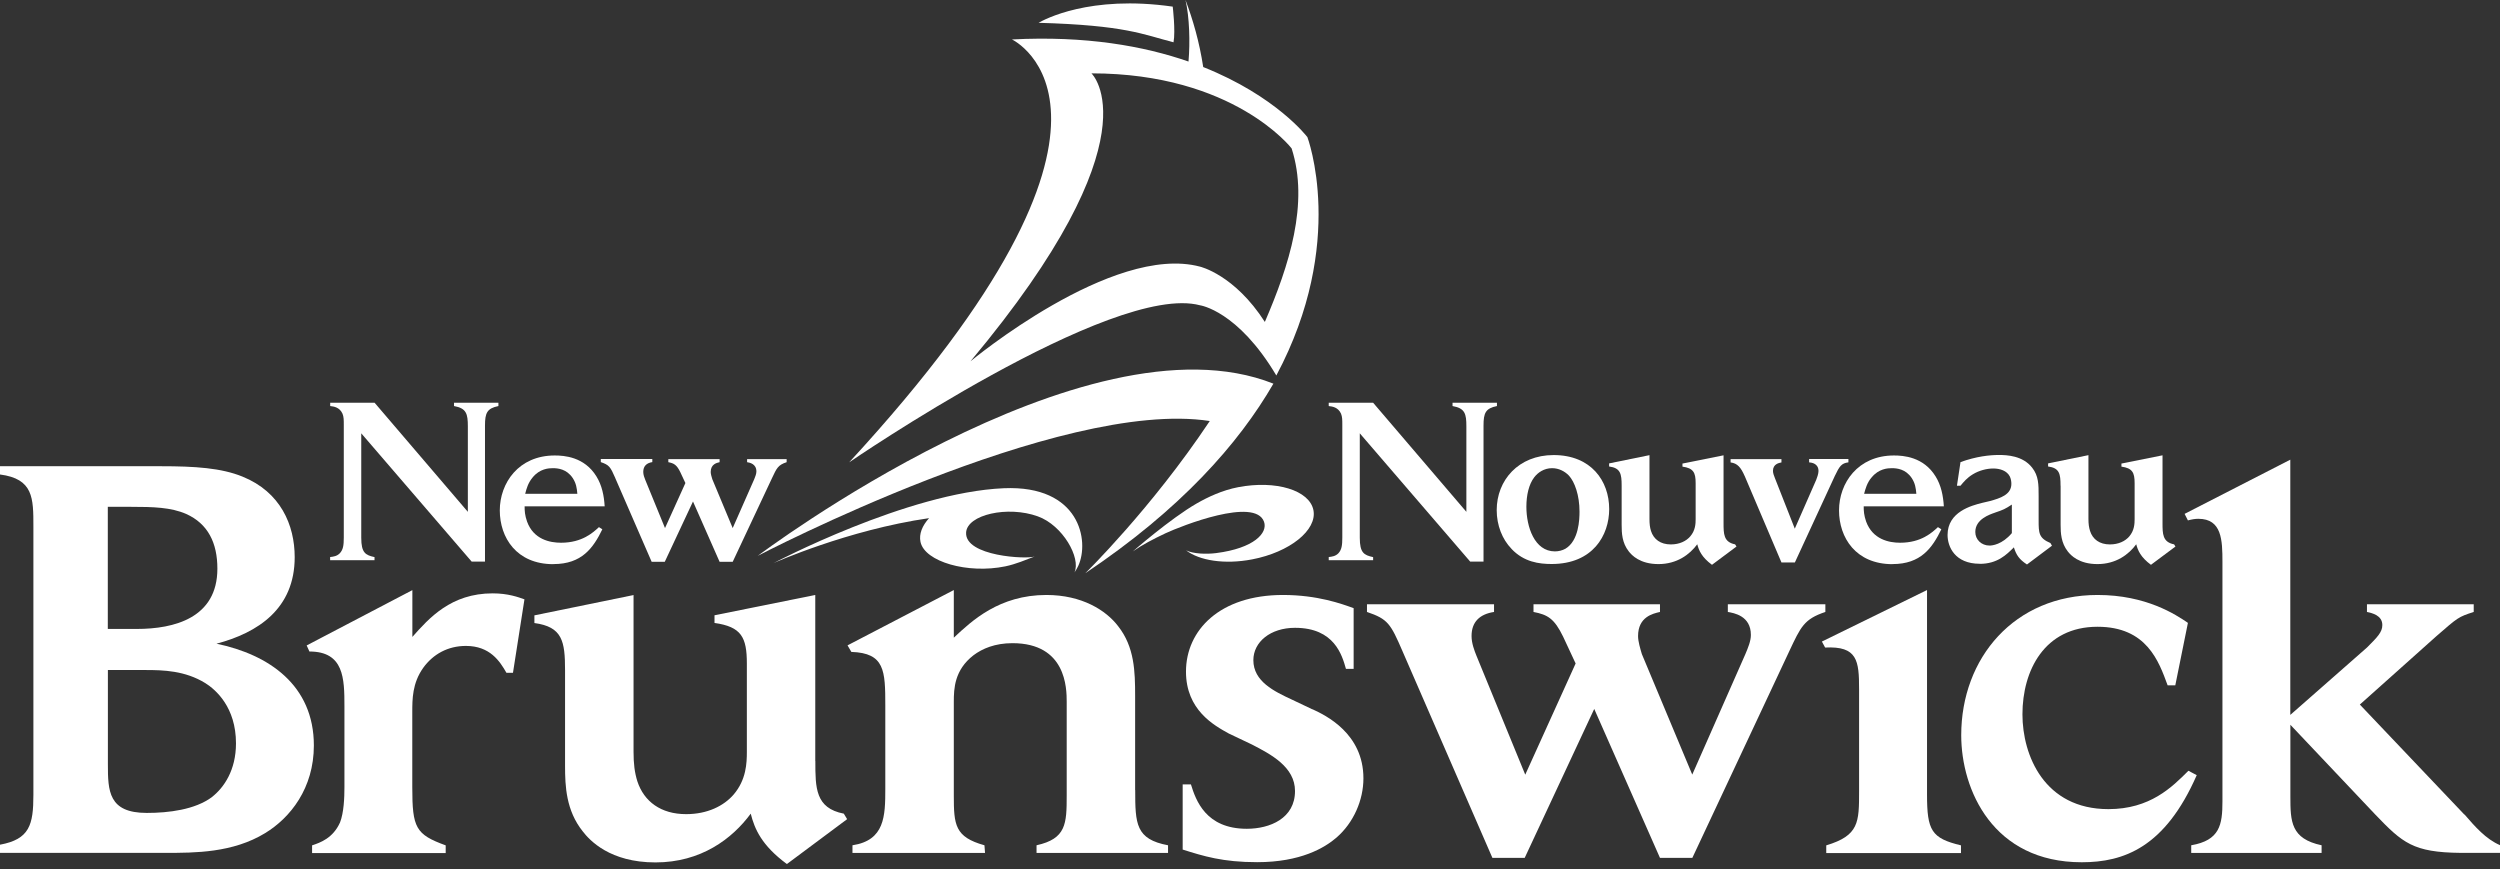 <?xml version="1.0" encoding="UTF-8"?> <svg xmlns="http://www.w3.org/2000/svg" width="279" height="97" viewBox="0 0 279 97" fill="none"><rect x="0" y="0" width="279" height="97" fill="#333333" stroke="none"/><g clip-path="url(#clip0_247_2457)"><path d="M194.703 53.114L198.81 62.771H200.308L204.767 53.114C205.29 52.013 205.516 51.697 206.283 51.598V51.228H201.897V51.598C202.194 51.625 202.944 51.724 202.944 52.573C202.944 52.87 202.772 53.349 202.691 53.547L200.299 58.999L198.088 53.376C197.989 53.132 197.862 52.807 197.862 52.554C197.862 51.778 198.539 51.661 198.81 51.607V51.237H193.133V51.607C193.9 51.706 194.279 52.157 194.703 53.123V53.114Z" fill="white"></path><path d="M24.143 71.841C28.791 70.614 32.888 67.933 32.888 62.184C32.888 58.574 31.3 54.91 27.076 53.195C24.693 52.22 21.76 52.031 17.969 52.031H0V52.952C3.727 53.439 3.727 55.578 3.727 58.755V88.701C3.727 92.058 3.303 93.656 0 94.269V95.181H18.457C21.76 95.181 25.975 95.181 29.585 92.979C32.401 91.264 35.027 87.97 35.027 83.195C35.027 76.472 30.018 73.051 24.143 71.832V71.841ZM12.04 56.562H14.603C17.112 56.562 19.07 56.616 20.776 57.356C23.222 58.457 24.26 60.596 24.26 63.466C24.26 68.971 19.431 70.19 15.271 70.19H12.031V56.562H12.04ZM23.655 88.954C21.76 90.362 18.827 90.722 16.381 90.722C12.103 90.722 12.04 88.277 12.04 85.28V74.775H16.255C18.213 74.775 20.65 74.838 22.915 76.237C24.08 76.968 26.336 78.926 26.336 82.961C26.336 85.957 24.991 87.907 23.646 88.954H23.655Z" fill="white"></path><path d="M46.02 71.111V65.858L34.224 72.031L34.531 72.708C38.385 72.708 38.439 75.704 38.439 78.818V87.862C38.439 89.026 38.376 90.668 37.951 91.778C37.157 93.547 35.749 94.035 34.829 94.342V95.199H49.739V94.342C46.381 93.123 46.011 92.383 46.011 87.862V79.486C46.011 78.024 46.011 76.246 47.23 74.531C48.331 73.006 49.982 72.085 51.995 72.085C54.684 72.085 55.785 73.8 56.517 75.082H57.248L58.529 66.887C57.852 66.643 56.697 66.219 54.982 66.219C50.334 66.219 47.888 68.972 45.993 71.111H46.02Z" fill="white"></path><path d="M90.984 84.919V66.399L79.739 68.665V69.522C82.735 69.946 83.349 71.111 83.349 74.044V83.891C83.349 85.172 83.286 87.004 81.887 88.656C80.786 89.938 78.954 90.858 76.571 90.858C73.755 90.858 71.869 89.45 71.129 87.194C70.822 86.21 70.704 85.235 70.704 83.891V66.408L59.639 68.674V69.531C62.762 69.955 63.06 71.553 63.06 74.793V85.488C63.06 87.753 63.177 90.443 65.019 92.762C65.813 93.8 68.078 96.246 73.15 96.246C78.223 96.246 81.706 93.62 83.782 90.804C84.215 92.519 85.001 94.351 87.817 96.427L94.54 91.418L94.17 90.804C90.993 90.19 90.993 87.934 90.993 84.937L90.984 84.919Z" fill="white"></path><path d="M126.68 88.159V77.645C126.68 74.955 126.616 72.203 124.784 69.883C123.439 68.114 120.75 66.399 116.779 66.399C111.526 66.399 108.466 69.269 106.445 71.165V65.849L94.585 72.022L95.01 72.753C98.737 72.879 98.8 74.829 98.8 78.746V88.033C98.8 91.093 98.737 93.782 95.136 94.333V95.19H109.929L109.865 94.333C106.562 93.412 106.445 92.067 106.445 88.773V78.322C106.445 76.851 106.508 74.775 108.647 73.123C109.622 72.392 111.03 71.778 112.988 71.778C118.981 71.778 119.044 76.787 119.044 78.322V88.773C119.044 91.95 118.981 93.602 115.678 94.333V95.19H130.353V94.333C126.743 93.656 126.689 91.95 126.689 88.159H126.68Z" fill="white"></path><path d="M146.481 79.17L144.162 78.069C142.203 77.158 139.875 76.047 139.875 73.674C139.875 71.652 141.77 70.064 144.523 70.064C148.927 70.064 149.775 73.123 150.209 74.649H151.066V67.871C149.721 67.383 147.032 66.399 143.178 66.399C136.147 66.399 132.356 70.316 132.356 74.955C132.356 79.233 135.479 80.948 137.131 81.86L139.694 83.078C141.833 84.179 144.523 85.587 144.523 88.277C144.523 91.336 141.716 92.492 139.143 92.492C134.559 92.492 133.458 89.315 132.907 87.537H131.986V94.811C134.306 95.542 136.445 96.219 140.299 96.219C145.127 96.219 147.817 94.631 149.162 93.466C151.057 91.815 152.158 89.306 152.158 86.86C152.158 81.851 147.943 79.829 146.472 79.152L146.481 79.17Z" fill="white"></path><path d="M203.711 67.437H192.826V68.295C193.503 68.412 195.398 68.719 195.398 70.858C195.398 71.535 195.092 72.266 194.785 72.997L188.855 86.445L183.232 72.997C183.052 72.383 182.808 71.589 182.808 70.984C182.808 68.845 184.46 68.475 185.254 68.295V67.437H171.138V68.295C172.727 68.602 173.458 69.026 174.442 71.047L175.84 74.044L170.218 86.454L164.775 73.186C164.532 72.582 164.225 71.778 164.225 70.984C164.225 69.396 165.145 68.538 166.734 68.295V67.437H152.555V68.295C154.884 69.089 155.182 69.576 156.526 72.69L166.553 95.741H170.155L177.916 79.116L185.254 95.741H188.864L199.676 72.69C200.967 69.946 201.328 69.089 203.711 68.295V67.437Z" fill="white"></path><path d="M68.665 53.358L72.726 62.699H74.188L77.338 55.966L80.307 62.699H81.769L86.156 53.358C86.679 52.248 86.824 51.896 87.789 51.58V51.237H83.376V51.58C83.647 51.625 84.414 51.751 84.414 52.618C84.414 52.888 84.288 53.186 84.17 53.484L81.769 58.935L79.495 53.484C79.423 53.24 79.315 52.916 79.315 52.672C79.315 51.805 79.983 51.652 80.307 51.58V51.237H74.585V51.58C75.226 51.706 75.524 51.878 75.921 52.69L76.49 53.908L74.215 58.935L72.013 53.556C71.914 53.313 71.787 52.988 71.787 52.663C71.787 52.022 72.157 51.67 72.798 51.571V51.228H67.049V51.571C67.988 51.896 68.114 52.085 68.665 53.349V53.358Z" fill="white"></path><path d="M215.056 88.647V65.849L203.323 71.598L203.684 72.266C207.294 72.085 207.474 73.728 207.474 76.914V88.286C207.474 91.769 207.474 93.241 203.81 94.342V95.199H218.846V94.342C215.543 93.547 215.056 92.69 215.056 88.656V88.647Z" fill="white"></path><path d="M244.225 86.02C242.393 87.853 239.947 90.299 235.299 90.299C228.151 90.299 225.705 84.306 225.705 79.721C225.705 74.838 228.151 69.946 234.081 69.946C239.577 69.946 240.922 73.8 241.906 76.481H242.763L244.171 69.513C242.826 68.593 239.523 66.399 234.09 66.399C224.803 66.399 218.873 73.43 218.873 82.049C218.873 88.159 222.42 96.228 232.321 96.228C237.023 96.228 241.617 94.576 245.155 86.508L244.234 86.02H244.225Z" fill="white"></path><path d="M275.029 90.912L263.359 78.629L271.915 70.984C274.298 68.909 274.352 68.845 276.067 68.295V67.437H264.153V68.295C264.704 68.412 265.868 68.665 265.868 69.757C265.868 70.551 265.318 71.102 264.153 72.266L255.597 79.784V51.3L243.801 57.347L244.171 58.078C244.605 57.961 244.966 57.898 245.336 57.898C247.962 57.898 248.025 60.28 248.025 62.726V89.441C248.025 92.067 247.718 93.782 244.541 94.333V95.19H259.09V94.333C255.67 93.602 255.606 91.706 255.606 88.891V80.885L265.083 90.903C268.134 94.08 269.298 95.127 274.614 95.181H279.009V94.324C277.421 93.647 276.202 92.239 275.038 90.894L275.029 90.912Z" fill="white"></path><path d="M153.241 62.175C152.221 61.95 151.752 61.706 151.752 60.009V48.358L164.071 62.672H165.561V47.482C165.561 46.092 165.786 45.569 167.059 45.316V44.946H162.104V45.316C163.503 45.56 163.647 46.192 163.647 47.582V57.121L153.241 44.946H148.286V45.316C148.683 45.361 149.333 45.443 149.658 46.165C149.802 46.517 149.802 46.887 149.802 47.383V60.009C149.802 60.858 149.73 61.354 149.36 61.751C149.035 62.076 148.665 62.121 148.286 62.166V62.519H153.241V62.166V62.175Z" fill="white"></path><path d="M41.805 62.175C40.785 61.95 40.316 61.706 40.316 60.009V48.358L52.636 62.672H54.125V47.482C54.125 46.092 54.351 45.569 55.623 45.316V44.946H50.668V45.316C52.058 45.56 52.212 46.192 52.212 47.582V57.121L41.805 44.946H36.85V45.316C37.248 45.361 37.897 45.443 38.222 46.165C38.367 46.517 38.367 46.887 38.367 47.383V60.009C38.367 60.858 38.294 61.354 37.916 61.751C37.591 62.076 37.221 62.121 36.842 62.166V62.519H41.796V62.166L41.805 62.175Z" fill="white"></path><path d="M168.683 61.255C170.073 62.726 171.77 62.943 173.16 62.943C177.772 62.943 179.586 59.73 179.586 56.814C179.586 53.674 177.573 50.785 173.386 50.785C169.451 50.785 167.032 53.601 167.032 56.932C167.032 58.629 167.655 60.19 168.674 61.237L168.683 61.255ZM171.22 53.267C171.617 52.744 172.312 52.248 173.214 52.248C173.963 52.248 174.631 52.6 175.082 53.069C175.732 53.764 176.274 55.262 176.274 57.103C176.274 57.952 176.202 60.343 174.703 61.237C174.351 61.435 173.927 61.535 173.53 61.535C171.238 61.535 170.344 58.773 170.344 56.553C170.344 55.253 170.624 54.044 171.22 53.267Z" fill="white"></path><path d="M180.976 54.215V58.574C180.976 59.495 181.021 60.587 181.77 61.535C182.095 61.959 183.016 62.952 185.082 62.952C187.149 62.952 188.566 61.887 189.415 60.74C189.595 61.435 189.911 62.184 191.057 63.033L193.792 60.993L193.638 60.749C192.348 60.497 192.348 59.576 192.348 58.358V50.813L187.763 51.733V52.076C188.981 52.248 189.234 52.726 189.234 53.917V57.925C189.234 58.448 189.207 59.197 188.629 59.865C188.178 60.389 187.429 60.758 186.463 60.758C185.317 60.758 184.55 60.19 184.252 59.26C184.126 58.863 184.081 58.466 184.081 57.916V50.795L179.577 51.715V52.058C180.85 52.23 180.976 52.879 180.976 54.197V54.215Z" fill="white"></path><path d="M211.202 62.952C214.36 62.952 215.633 61.165 216.653 59.071L216.274 58.827C215.633 59.423 214.415 60.569 212.05 60.569C210.805 60.569 208.99 60.199 208.259 58.204C208.016 57.509 207.989 57.013 207.989 56.508H216.933C216.86 55.334 216.635 54.17 216.012 53.168C214.667 50.975 212.402 50.831 211.364 50.831C207.33 50.831 205.236 53.917 205.236 56.959C205.236 60 207.104 62.961 211.211 62.961L211.202 62.952ZM208.864 53.295C209.658 52.302 210.678 52.248 211.129 52.248C211.698 52.248 212.673 52.347 213.341 53.34C213.738 53.935 213.81 54.486 213.864 55.109H208.034C208.187 54.54 208.359 53.89 208.855 53.295H208.864Z" fill="white"></path><path d="M61.769 62.952C64.928 62.952 66.201 61.165 67.221 59.071L66.842 58.827C66.201 59.423 64.973 60.569 62.609 60.569C61.363 60.569 59.54 60.199 58.818 58.204C58.574 57.509 58.547 57.013 58.547 56.508H67.482C67.41 55.334 67.185 54.17 66.562 53.168C65.217 50.975 62.952 50.831 61.905 50.831C57.87 50.831 55.777 53.917 55.777 56.959C55.777 60 57.645 62.961 61.751 62.961L61.769 62.952ZM59.432 53.295C60.226 52.302 61.246 52.248 61.697 52.248C62.266 52.248 63.24 52.347 63.908 53.34C64.305 53.935 64.378 54.486 64.432 55.109H58.611C58.755 54.54 58.935 53.89 59.432 53.295Z" fill="white"></path><path d="M220.94 62.925C222.908 62.925 223.927 61.905 224.749 61.083C225.02 61.95 225.344 62.428 226.211 62.997L229 60.903L228.828 60.605C227.529 60.054 227.511 59.486 227.511 58.069V55.379C227.511 54.062 227.511 53.114 226.789 52.194C225.742 50.849 223.973 50.776 223.079 50.776C222.059 50.776 220.561 50.93 218.792 51.571L218.395 54.206H218.792C219.144 53.782 219.514 53.331 220.164 52.934C220.859 52.509 221.707 52.284 222.456 52.284C223.205 52.284 223.973 52.536 224.298 53.177C224.424 53.448 224.469 53.746 224.469 53.998C224.469 55.199 223.251 55.596 222.059 55.921L221.211 56.12C220.038 56.417 217.348 57.112 217.348 59.703C217.348 61.02 218.169 62.916 220.94 62.916V62.925ZM222.655 57.203C223.548 56.905 223.774 56.805 224.523 56.309V59.495C223.431 60.786 222.312 60.885 222.041 60.885C221.121 60.885 220.444 60.217 220.444 59.369C220.444 57.952 222.014 57.428 222.664 57.203H222.655Z" fill="white"></path><path d="M229.965 54.215V58.574C229.965 59.495 230.02 60.587 230.76 61.535C231.084 61.959 232.005 62.952 234.072 62.952C236.139 62.952 237.565 61.887 238.404 60.74C238.585 61.435 238.9 62.184 240.047 63.033L242.781 60.993L242.628 60.749C241.337 60.497 241.337 59.576 241.337 58.358V50.813L236.752 51.733V52.076C237.971 52.248 238.224 52.726 238.224 53.917V57.925C238.224 58.448 238.196 59.197 237.628 59.865C237.177 60.389 236.437 60.758 235.462 60.758C234.316 60.758 233.548 60.19 233.251 59.26C233.124 58.863 233.07 58.466 233.07 57.916V50.795L228.566 51.715V52.058C229.839 52.23 229.956 52.879 229.956 54.197L229.965 54.215Z" fill="white"></path><path d="M112.031 54.486C101.282 54.946 86.327 62.843 86.327 62.843C86.327 62.843 94.576 59.143 103.683 57.825C102.916 58.674 102.546 59.594 102.726 60.47C103.187 62.69 107.997 64.071 112.194 63.205C113.394 62.952 114.468 62.483 115.47 62.103C114.604 62.437 107.681 62.085 107.817 59.441C107.916 57.437 112.465 56.408 115.822 57.627C118.611 58.629 120.651 62.275 119.91 63.881C120.073 63.656 120.208 63.412 120.335 63.15C121.607 60.38 120.524 54.125 112.031 54.486Z" fill="white"></path><path d="M146.58 56.941C146.147 54.712 142.392 53.565 138.187 54.369C136.4 54.712 134.802 55.47 133.557 56.183C130.632 57.861 126.427 61.535 126.427 61.535C127.438 60.822 128.728 60.145 130.091 59.504C131.86 58.683 140.082 55.443 141.066 58.231C141.508 59.477 139.947 61.183 135.732 61.724C134.604 61.869 133.142 61.806 132.365 61.417C133.845 62.564 136.67 63.015 139.73 62.428C143.936 61.625 147.004 59.161 146.58 56.941Z" fill="white"></path><path d="M84.567 62.031C84.567 62.031 118.295 44.404 135.01 46.986C128.466 56.805 121.12 63.971 121.12 63.971C131.725 56.868 138.214 49.558 142.113 42.816C121.093 34.477 84.567 62.031 84.567 62.031Z" fill="white"></path><path d="M145.885 15.28C145.885 15.28 142.429 10.722 134.279 7.482C133.846 4.648 133.124 2.184 132.302 0C132.745 1.931 132.826 4.702 132.636 6.868C127.672 5.144 121.183 3.971 112.934 4.404C112.934 4.404 130.642 12.681 94.766 51.598C94.766 51.598 124.143 31.453 133.927 34.071C133.927 34.071 138.133 34.657 142.438 41.905C150.371 27.04 145.894 15.271 145.894 15.271L145.885 15.28ZM141.165 35.939C137.772 30.641 133.918 29.756 133.918 29.756C124.143 27.148 108.304 40.325 108.304 40.325C129.333 15.199 121.806 8.186 121.806 8.186C137.699 8.186 144.144 16.561 144.144 16.561C146.12 22.681 143.864 29.639 141.156 35.93L141.165 35.939Z" fill="white"></path><path d="M130.876 0.74C121.58 -0.596 116.49 2.211 115.903 2.545C125.623 2.816 127.546 3.845 130.966 4.72C131.201 3.421 130.876 0.74 130.876 0.74Z" fill="white"></path></g><defs><clipPath id="clip0_247_2457"><rect width="279" height="96.409" fill="white"></rect></clipPath></defs></svg> 
